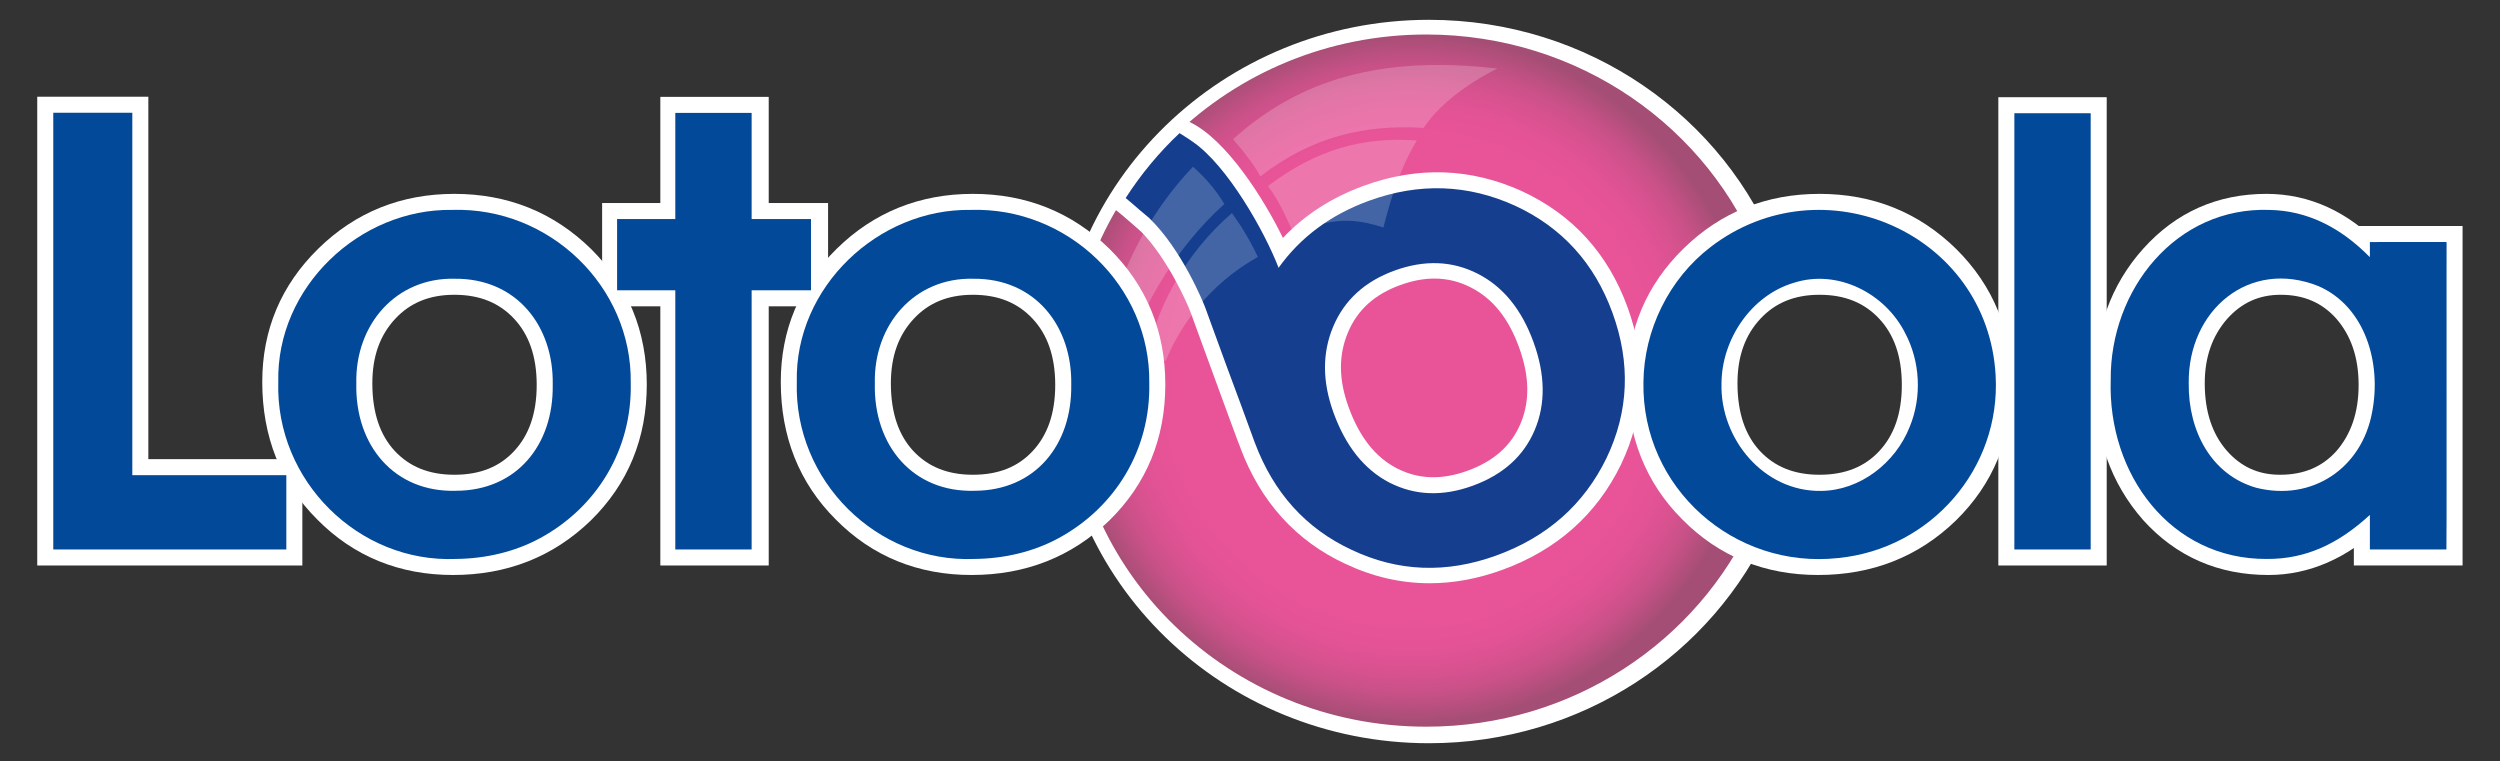 <svg width="1304" height="397" viewBox="0 0 1304 397" fill="none" xmlns="http://www.w3.org/2000/svg">
<rect x="0" y="0" width="1304" height="397" fill="#333333" stroke="none"/>
<path d="M551 198.996C551 303.195 638.027 387.666 745.371 387.666C825.031 387.666 893.496 341.163 923.525 274.603C933.968 251.456 890.042 224.307 890.042 197.42C890.042 174.054 935.385 153.256 927.383 132.603C899.704 61.169 828.656 10.336 745.371 10.336C638.027 10.336 551 94.81 551 198.996Z" fill="white"/>
<path d="M856.828 180.083C847.341 154.024 830.333 135.321 805.808 123.982C781.037 112.734 755.562 111.87 729.383 121.398C709.343 128.693 693.569 140.389 682.041 156.484C674.977 138.02 655.299 102.811 636.859 90.353L636.868 90.341C636.868 90.341 633.235 87.823 630.199 86C619.473 96.109 609.998 107.517 602 119.975C603.456 121.18 604.765 122.295 605.933 123.295C605.917 123.332 607.534 124.719 609.344 126.249L609.356 126.261C611.652 128.203 614.252 130.38 614.293 130.421C631.63 147.141 642.94 175.356 643.71 177.483C646.495 185.222 646.865 186.164 647.425 187.698C661.783 227.145 655.258 208.648 669.617 248.095C669.662 248.078 669.6 248.152 669.641 248.14C679.507 274.327 696.346 292.976 720.184 304.089C744.511 315.637 769.83 316.62 796.136 307.047C822.672 297.387 841.861 280.407 853.689 256.105C865.357 231.733 866.402 206.389 856.832 180.087L856.828 180.083ZM816.11 241.417C810.338 255.081 799.526 264.794 783.674 270.566C767.937 276.293 753.394 275.742 740.023 268.908C726.944 262.112 717.205 249.946 710.828 232.407C704.883 216.074 704.834 200.996 710.68 187.168C716.531 173.344 727.203 163.61 742.697 157.969C758.429 152.242 772.977 152.798 786.348 159.627C799.551 166.383 809.26 178.289 815.46 195.343C821.669 212.4 821.882 227.758 816.114 241.417H816.11Z" fill="#153F8E"/>
<path d="M558 198.515C558 298.216 641.265 379.04 743.97 379.04C820.186 379.04 885.692 334.545 914.423 270.859C924.414 248.71 882.387 222.733 882.387 197.007C882.387 174.65 925.77 154.75 918.114 134.989C891.631 66.638 823.654 18 743.97 18C641.265 18 558 98.827 558 198.515Z" fill="url(#paint0_radial_2600_159117)"/>
<path d="M848.928 160.246C838.744 132.274 820.205 111.903 793.775 99.686C767.184 87.608 739.478 86.665 711.424 96.873C694.648 102.978 680.492 112.108 669.177 124.091C659.19 103.638 639.905 73.177 620.932 63.838L616.414 61.891L612.265 66.031C603.385 74.895 601.188 77.555 600.458 78.58C598.708 80.544 592.382 88.03 584.113 102.363V102.371C583.6 103.252 582.899 104.847 582.994 106.799L581.887 109.467C582.85 110.173 584.523 111.55 586.38 113.128C586.478 113.219 586.564 113.309 586.667 113.399C587.2 113.862 587.938 114.49 588.75 115.178C589.041 115.424 589.34 115.678 589.643 115.937C592.14 118.101 594.424 120.127 595.309 120.91C609.018 135.021 619.276 158.086 621.141 163.227C623.232 169.04 623.97 171.028 624.441 172.307L624.855 173.435C632.628 194.79 638.073 209.614 641.275 218.293C643.148 223.377 644.579 227.231 645.542 229.818C646.145 231.433 646.621 232.704 647.063 233.733L647.027 233.745C657.6 261.799 675.958 282.08 701.544 294.01C715.889 300.816 730.652 304.223 745.714 304.223C758.148 304.223 770.784 301.902 783.546 297.257C811.936 286.922 832.771 268.461 845.492 242.334C858.049 216.096 859.206 188.476 848.928 160.242V160.246ZM793.106 220.979C788.236 232.507 779.213 240.53 765.528 245.511C751.958 250.451 739.868 250.041 728.61 244.29C717.357 238.443 709.124 228.006 703.438 212.386C698.199 197.996 698.104 185.209 703.139 173.304C708.087 161.611 716.967 153.568 730.295 148.718C736.555 146.438 742.5 145.299 748.198 145.299C754.852 145.299 761.17 146.852 767.258 149.964C778.61 155.773 786.805 165.945 792.303 181.06C797.805 196.176 798.067 209.237 793.106 220.979Z" fill="white"/>
<path d="M841.079 163.189C831.625 137.222 814.677 118.584 790.238 107.286C765.554 96.077 740.169 95.216 714.083 104.711C694.113 111.98 678.395 123.635 666.908 139.673C659.869 121.274 640.26 86.189 621.885 73.775L621.893 73.763C621.893 73.763 618.273 71.254 615.248 69.438C604.56 79.51 595.118 90.879 587.148 103.293C588.6 104.494 589.903 105.605 591.068 106.601C591.051 106.638 592.663 108.02 594.466 109.545L594.479 109.557C596.766 111.492 599.357 113.661 599.398 113.702C616.674 130.363 627.944 158.478 628.711 160.598C631.486 168.31 631.855 169.248 632.413 170.778C646.721 210.085 640.219 191.653 654.527 230.961C654.572 230.944 654.51 231.018 654.551 231.006C664.382 257.1 681.162 275.684 704.916 286.758C729.157 298.265 754.387 299.245 780.6 289.705C807.043 280.079 826.164 263.16 837.951 238.943C849.577 214.656 850.619 189.402 841.083 163.193L841.079 163.189ZM800.504 224.307C794.752 237.922 783.978 247.601 768.182 253.353C752.501 259.06 738.009 258.511 724.685 251.701C711.652 244.928 701.948 232.806 695.593 215.329C689.669 199.053 689.62 184.028 695.446 170.249C701.275 156.474 711.91 146.774 727.349 141.153C743.027 135.446 757.523 136 770.847 142.805C784.003 149.537 793.678 161.402 799.856 178.395C806.043 195.392 806.256 210.696 800.508 224.307H800.504Z" fill="#153F8E"/>
<g style="mix-blend-mode:screen" opacity="0.2">
<path d="M657.377 92.066C655.216 87.438 649.354 79.726 643.184 72.63C677.822 41.304 720.52 28.833 781.08 35.761C770.503 40.87 752.129 52.123 742.556 66.71C711.64 64.799 683.828 71.42 657.377 92.066Z" fill="white"/>
<path d="M674.957 122.304C670.935 113.473 667.553 105.335 661.383 97.005C686.797 77.892 710.612 71.287 738.986 73.272C730.159 88.047 725.485 103.384 721.566 118.659C706.447 113.809 694.562 113.018 674.957 122.304Z" fill="white"/>
<path d="M586.086 197.257C582.413 198.713 578.748 200.307 575.091 202.037C572.869 166.678 590.407 120.347 622.258 86.992C627.501 91.621 633.675 98.098 638.611 106.429C613.533 128.743 589.96 166.391 586.086 197.257Z" fill="white"/>
<path d="M608.087 188.046C604.41 189.193 600.728 190.473 597.055 191.887C601.81 161.726 618.373 131.909 642.586 111.16C647.407 117.781 652.232 125.73 656.094 134.02C636.715 144.827 618.586 162.837 608.087 188.041V188.046Z" fill="white"/>
</g>
<path d="M69.018 58.809V247.849H149.348V286.602H27.785V58.809H69.018Z" fill="white"/>
<path d="M69.018 58.809V247.849H149.348V286.602H27.785V58.809H69.018Z" stroke="white" stroke-width="16.716"/>
<path d="M145.152 199.188C145.152 174.302 154.059 153.131 171.873 135.668C189.686 118.212 211.39 109.48 236.989 109.48C262.701 109.48 284.523 118.268 302.456 135.844C320.15 153.42 329.001 175.01 329.001 200.603C329.001 226.44 320.094 248.087 302.28 265.544C284.348 282.887 262.35 291.556 236.281 291.556C210.444 291.556 188.797 282.712 171.34 265.012C153.878 247.555 145.152 225.614 145.152 199.188ZM185.853 199.896C185.853 217.12 190.451 230.749 199.652 240.772C209.085 250.918 221.531 255.992 236.989 255.992C252.56 255.992 265 250.981 274.32 240.953C283.64 230.925 288.3 217.534 288.3 200.785C288.3 184.036 283.64 170.644 274.326 160.616C264.887 150.47 252.441 145.396 236.989 145.396C221.769 145.396 209.442 150.47 200.008 160.616C190.569 170.763 185.853 183.854 185.853 199.896Z" fill="white"/>
<path d="M145.152 199.188C145.152 174.302 154.059 153.131 171.873 135.668C189.686 118.212 211.39 109.48 236.989 109.48C262.701 109.48 284.523 118.268 302.456 135.844C320.15 153.42 329.001 175.01 329.001 200.603C329.001 226.44 320.094 248.087 302.28 265.544C284.348 282.887 262.35 291.556 236.281 291.556C210.444 291.556 188.797 282.712 171.34 265.012C153.878 247.555 145.152 225.614 145.152 199.188ZM185.853 199.896C185.853 217.12 190.451 230.749 199.652 240.772C209.085 250.918 221.531 255.992 236.989 255.992C252.56 255.992 265 250.981 274.32 240.953C283.64 230.925 288.3 217.534 288.3 200.785C288.3 184.036 283.64 170.644 274.326 160.616C264.887 150.47 252.441 145.396 236.989 145.396C221.769 145.396 209.442 150.47 200.008 160.616C190.569 170.763 185.853 183.854 185.853 199.896Z" stroke="white" stroke-width="16.716"/>
<path d="M392.606 151.416V286.602H352.789V151.416H322.43V114.254H352.789V58.887H392.606V114.254H423.568V151.416H392.606Z" fill="white"/>
<path d="M392.606 151.416V286.602H352.789V151.416H322.43V114.254H352.789V58.887H392.606V114.254H423.568V151.416H392.606Z" stroke="white" stroke-width="16.716"/>
<path d="M415.617 199.188C415.617 174.302 424.524 153.131 442.337 135.668C460.151 118.212 481.854 109.48 507.454 109.48C533.166 109.48 554.988 118.268 572.921 135.844C590.615 153.42 599.465 175.01 599.465 200.603C599.465 226.44 590.559 248.087 572.745 265.544C554.813 282.887 532.815 291.556 506.746 291.556C480.909 291.556 459.262 282.712 441.805 265.012C424.343 247.555 415.617 225.614 415.617 199.188ZM456.318 199.896C456.318 217.12 460.915 230.749 470.117 240.772C479.55 250.918 491.996 255.992 507.454 255.992C523.025 255.992 535.465 250.981 544.785 240.953C554.105 230.925 558.765 217.534 558.765 200.785C558.765 184.036 554.105 170.644 544.791 160.616C535.352 150.47 522.906 145.396 507.454 145.396C492.233 145.396 479.907 150.47 470.473 160.616C461.034 170.763 456.318 183.854 456.318 199.896Z" fill="white"/>
<path d="M415.617 199.188C415.617 174.302 424.524 153.131 442.337 135.668C460.151 118.212 481.854 109.48 507.454 109.48C533.166 109.48 554.988 118.268 572.921 135.844C590.615 153.42 599.465 175.01 599.465 200.603C599.465 226.44 590.559 248.087 572.745 265.544C554.813 282.887 532.815 291.556 506.746 291.556C480.909 291.556 459.262 282.712 441.805 265.012C424.343 247.555 415.617 225.614 415.617 199.188ZM456.318 199.896C456.318 217.12 460.915 230.749 470.117 240.772C479.55 250.918 491.996 255.992 507.454 255.992C523.025 255.992 535.465 250.981 544.785 240.953C554.105 230.925 558.765 217.534 558.765 200.785C558.765 184.036 554.105 170.644 544.791 160.616C535.352 150.47 522.906 145.396 507.454 145.396C492.233 145.396 479.907 150.47 470.473 160.616C461.034 170.763 456.318 183.854 456.318 199.896Z" stroke="white" stroke-width="16.716"/>
<path d="M857.207 199.188C857.207 174.302 866.114 153.131 883.927 135.668C901.741 118.212 923.444 109.48 949.043 109.48C974.756 109.48 996.578 118.268 1014.51 135.844C1032.2 153.42 1041.06 175.01 1041.06 200.603C1041.06 226.44 1032.15 248.087 1014.33 265.544C996.402 282.887 974.405 291.556 948.335 291.556C922.499 291.556 900.852 282.712 883.395 265.012C865.933 247.555 857.207 225.614 857.207 199.188ZM897.907 199.896C897.907 217.12 902.505 230.749 911.706 240.772C921.14 250.918 933.585 255.992 949.043 255.992C964.614 255.992 977.054 250.981 986.375 240.953C995.695 230.925 1000.35 217.534 1000.35 200.785C1000.35 184.036 995.695 170.644 986.38 160.616C976.941 150.47 964.496 145.396 949.043 145.396C933.823 145.396 921.496 150.47 912.063 160.616C902.624 170.763 897.907 183.854 897.907 199.896Z" fill="white"/>
<path d="M857.207 199.188C857.207 174.302 866.114 153.131 883.927 135.668C901.741 118.212 923.444 109.48 949.043 109.48C974.756 109.48 996.578 118.268 1014.51 135.844C1032.2 153.42 1041.06 175.01 1041.06 200.603C1041.06 226.44 1032.15 248.087 1014.33 265.544C996.402 282.887 974.405 291.556 948.335 291.556C922.499 291.556 900.852 282.712 883.395 265.012C865.933 247.555 857.207 225.614 857.207 199.188ZM897.907 199.896C897.907 217.12 902.505 230.749 911.706 240.772C921.14 250.918 933.585 255.992 949.043 255.992C964.614 255.992 977.054 250.981 986.375 240.953C995.695 230.925 1000.35 217.534 1000.35 200.785C1000.35 184.036 995.695 170.644 986.38 160.616C976.941 150.47 964.496 145.396 949.043 145.396C933.823 145.396 921.496 150.47 912.063 160.616C902.624 170.763 897.907 183.854 897.907 199.896Z" stroke="white" stroke-width="16.716"/>
<path d="M1090.5 59.062V286.602H1050.69V59.062H1090.5Z" fill="white"/>
<path d="M1090.5 59.062V286.602H1050.69V59.062H1090.5Z" stroke="white" stroke-width="16.716"/>
<path d="M1236.13 126.233H1276.12V286.602H1236.13V268.551C1219.73 283.89 1202.09 291.556 1183.22 291.556C1159.39 291.556 1139.69 282.944 1124.12 265.719C1108.66 248.144 1100.94 226.202 1100.94 199.896C1100.94 174.064 1108.66 152.542 1124.12 135.317C1139.58 118.093 1158.92 109.48 1182.16 109.48C1202.21 109.48 1220.2 117.742 1236.13 134.253V126.233ZM1141.64 199.896C1141.64 216.412 1146.06 229.86 1154.91 240.239C1163.99 250.743 1175.43 255.992 1189.24 255.992C1203.98 255.992 1215.9 250.918 1224.98 240.772C1234.06 230.274 1238.61 216.945 1238.61 200.785C1238.61 184.624 1234.06 171.29 1224.98 160.792C1215.9 150.532 1204.1 145.396 1189.59 145.396C1175.9 145.396 1164.46 150.589 1155.27 160.967C1146.18 171.471 1141.64 184.449 1141.64 199.896Z" fill="white"/>
<path d="M1236.13 126.233H1276.12V286.602H1236.13V268.551C1219.73 283.89 1202.09 291.556 1183.22 291.556C1159.39 291.556 1139.69 282.944 1124.12 265.719C1108.66 248.144 1100.94 226.202 1100.94 199.896C1100.94 174.064 1108.66 152.542 1124.12 135.317C1139.58 118.093 1158.92 109.48 1182.16 109.48C1202.21 109.48 1220.2 117.742 1236.13 134.253V126.233ZM1141.64 199.896C1141.64 216.412 1146.06 229.86 1154.91 240.239C1163.99 250.743 1175.43 255.992 1189.24 255.992C1203.98 255.992 1215.9 250.918 1224.98 240.772C1234.06 230.274 1238.61 216.945 1238.61 200.785C1238.61 184.624 1234.06 171.29 1224.98 160.792C1215.9 150.532 1204.1 145.396 1189.59 145.396C1175.9 145.396 1164.46 150.589 1155.27 160.967C1146.18 171.471 1141.64 184.449 1141.64 199.896Z" stroke="white" stroke-width="16.716"/>
<path d="M69.018 58.809V247.849H149.348V286.602H27.785V58.809H69.018Z" fill="#03499A"/>
<path d="M145.153 199.164C144.069 149.849 187.537 108.729 235.865 109.485C286.625 107.896 329.748 149.472 328.998 199.832C329.744 234.463 311.343 264.586 281.757 280.674C268.49 287.894 253.115 291.406 237.772 291.546C187.122 293.655 143.608 250.822 145.153 199.22V199.164ZM185.854 199.931C185.108 232.607 205.888 256.918 237.802 255.986C269.456 255.93 288.774 232.093 288.301 200.719C288.893 170.195 269.522 145.092 237.176 145.396C206.653 144.648 185.221 169.207 185.854 199.871L185.854 199.931Z" fill="#03499A"/>
<path d="M392.052 151.416V286.602H352.235V151.416H321.875V114.254H352.235V58.887H392.052V114.254H423.013V151.416H392.052Z" fill="#03499A"/>
<path d="M857.213 199.405C857.446 172.169 870.584 145.429 892.219 128.852C950.682 83.999 1036.77 121.44 1040.92 195.806C1043.69 244.433 1007.08 286.321 958.784 291.077C904.371 297.003 856.305 254.464 857.212 199.46L857.213 199.405ZM897.931 200.07C897.186 229.064 920.079 256.55 949.871 256.056C970.223 255.872 988.697 241.481 996.13 222.566C1002.53 207.001 1001.61 188.595 993.729 173.745C983.219 152.855 958.379 140.229 935.72 147.49C913.488 154.035 898.031 176.913 897.932 200.013L897.931 200.07Z" fill="#03499A"/>
<path d="M1090.5 59.062V286.602H1050.69V59.062H1090.5Z" fill="#03499A"/>
<path d="M1236.14 126.256C1241.78 126.194 1252.4 126.247 1259.12 126.23C1266.94 126.258 1272.6 126.21 1276.04 126.231C1276.28 126.217 1276.04 131.586 1276.12 140.386C1276.05 179.444 1276.26 285.881 1276.05 286.601C1275.8 286.601 1274.77 286.601 1273.18 286.601C1264.41 286.564 1243.28 286.628 1236.45 286.601C1236.3 286.601 1236.21 286.601 1236.17 286.6C1236.14 286.599 1236.14 286.595 1236.13 286.569C1236.12 286.16 1236.13 269.961 1236.13 268.664C1236.12 268.626 1236.1 268.62 1236.04 268.657C1219.63 283.712 1202.78 291.609 1182.56 291.552C1132.3 291.95 1099.35 247.515 1100.95 198.179C1100.54 151.175 1134.94 107.669 1183.97 109.501C1203.26 109.894 1220.71 118.419 1236.08 134.114C1236.23 132.955 1236.07 127.078 1236.13 126.262L1236.14 126.256ZM1141.64 199.93C1141.36 225.094 1153.6 247.782 1176.89 254.425C1206.11 261.728 1231.94 244.126 1237.28 215.075C1242.33 189.256 1233.66 159.893 1209.32 149.245C1173.22 134.778 1141.21 161.765 1141.64 199.87V199.93Z" fill="#03499A"/>
<path d="M415.614 199.164C414.528 149.854 457.999 108.728 506.326 109.485C557.086 107.896 600.209 149.472 599.459 199.832C600.205 234.464 581.803 264.587 552.218 280.674C538.951 287.894 523.576 291.406 508.233 291.546C457.585 293.659 414.066 250.814 415.614 199.221V199.164ZM456.315 199.931C455.569 232.607 476.349 256.918 508.263 255.986C539.917 255.93 559.235 232.093 558.762 200.719C559.354 170.195 539.983 145.092 507.637 145.396C477.114 144.648 455.682 169.207 456.315 199.871V199.931Z" fill="#03499A"/>
<defs>
<radialGradient id="paint0_radial_2600_159117" cx="0" cy="0" r="1" gradientUnits="userSpaceOnUse" gradientTransform="translate(735.718 197.562) scale(179.523 179.519)">
<stop offset="0.68" stop-color="#E95498"/>
<stop offset="0.77" stop-color="#E55396"/>
<stop offset="0.84" stop-color="#DB5291"/>
<stop offset="0.91" stop-color="#C95188"/>
<stop offset="0.97" stop-color="#B14F7B"/>
<stop offset="1" stop-color="#A44E75"/>
</radialGradient>
</defs>
</svg>
